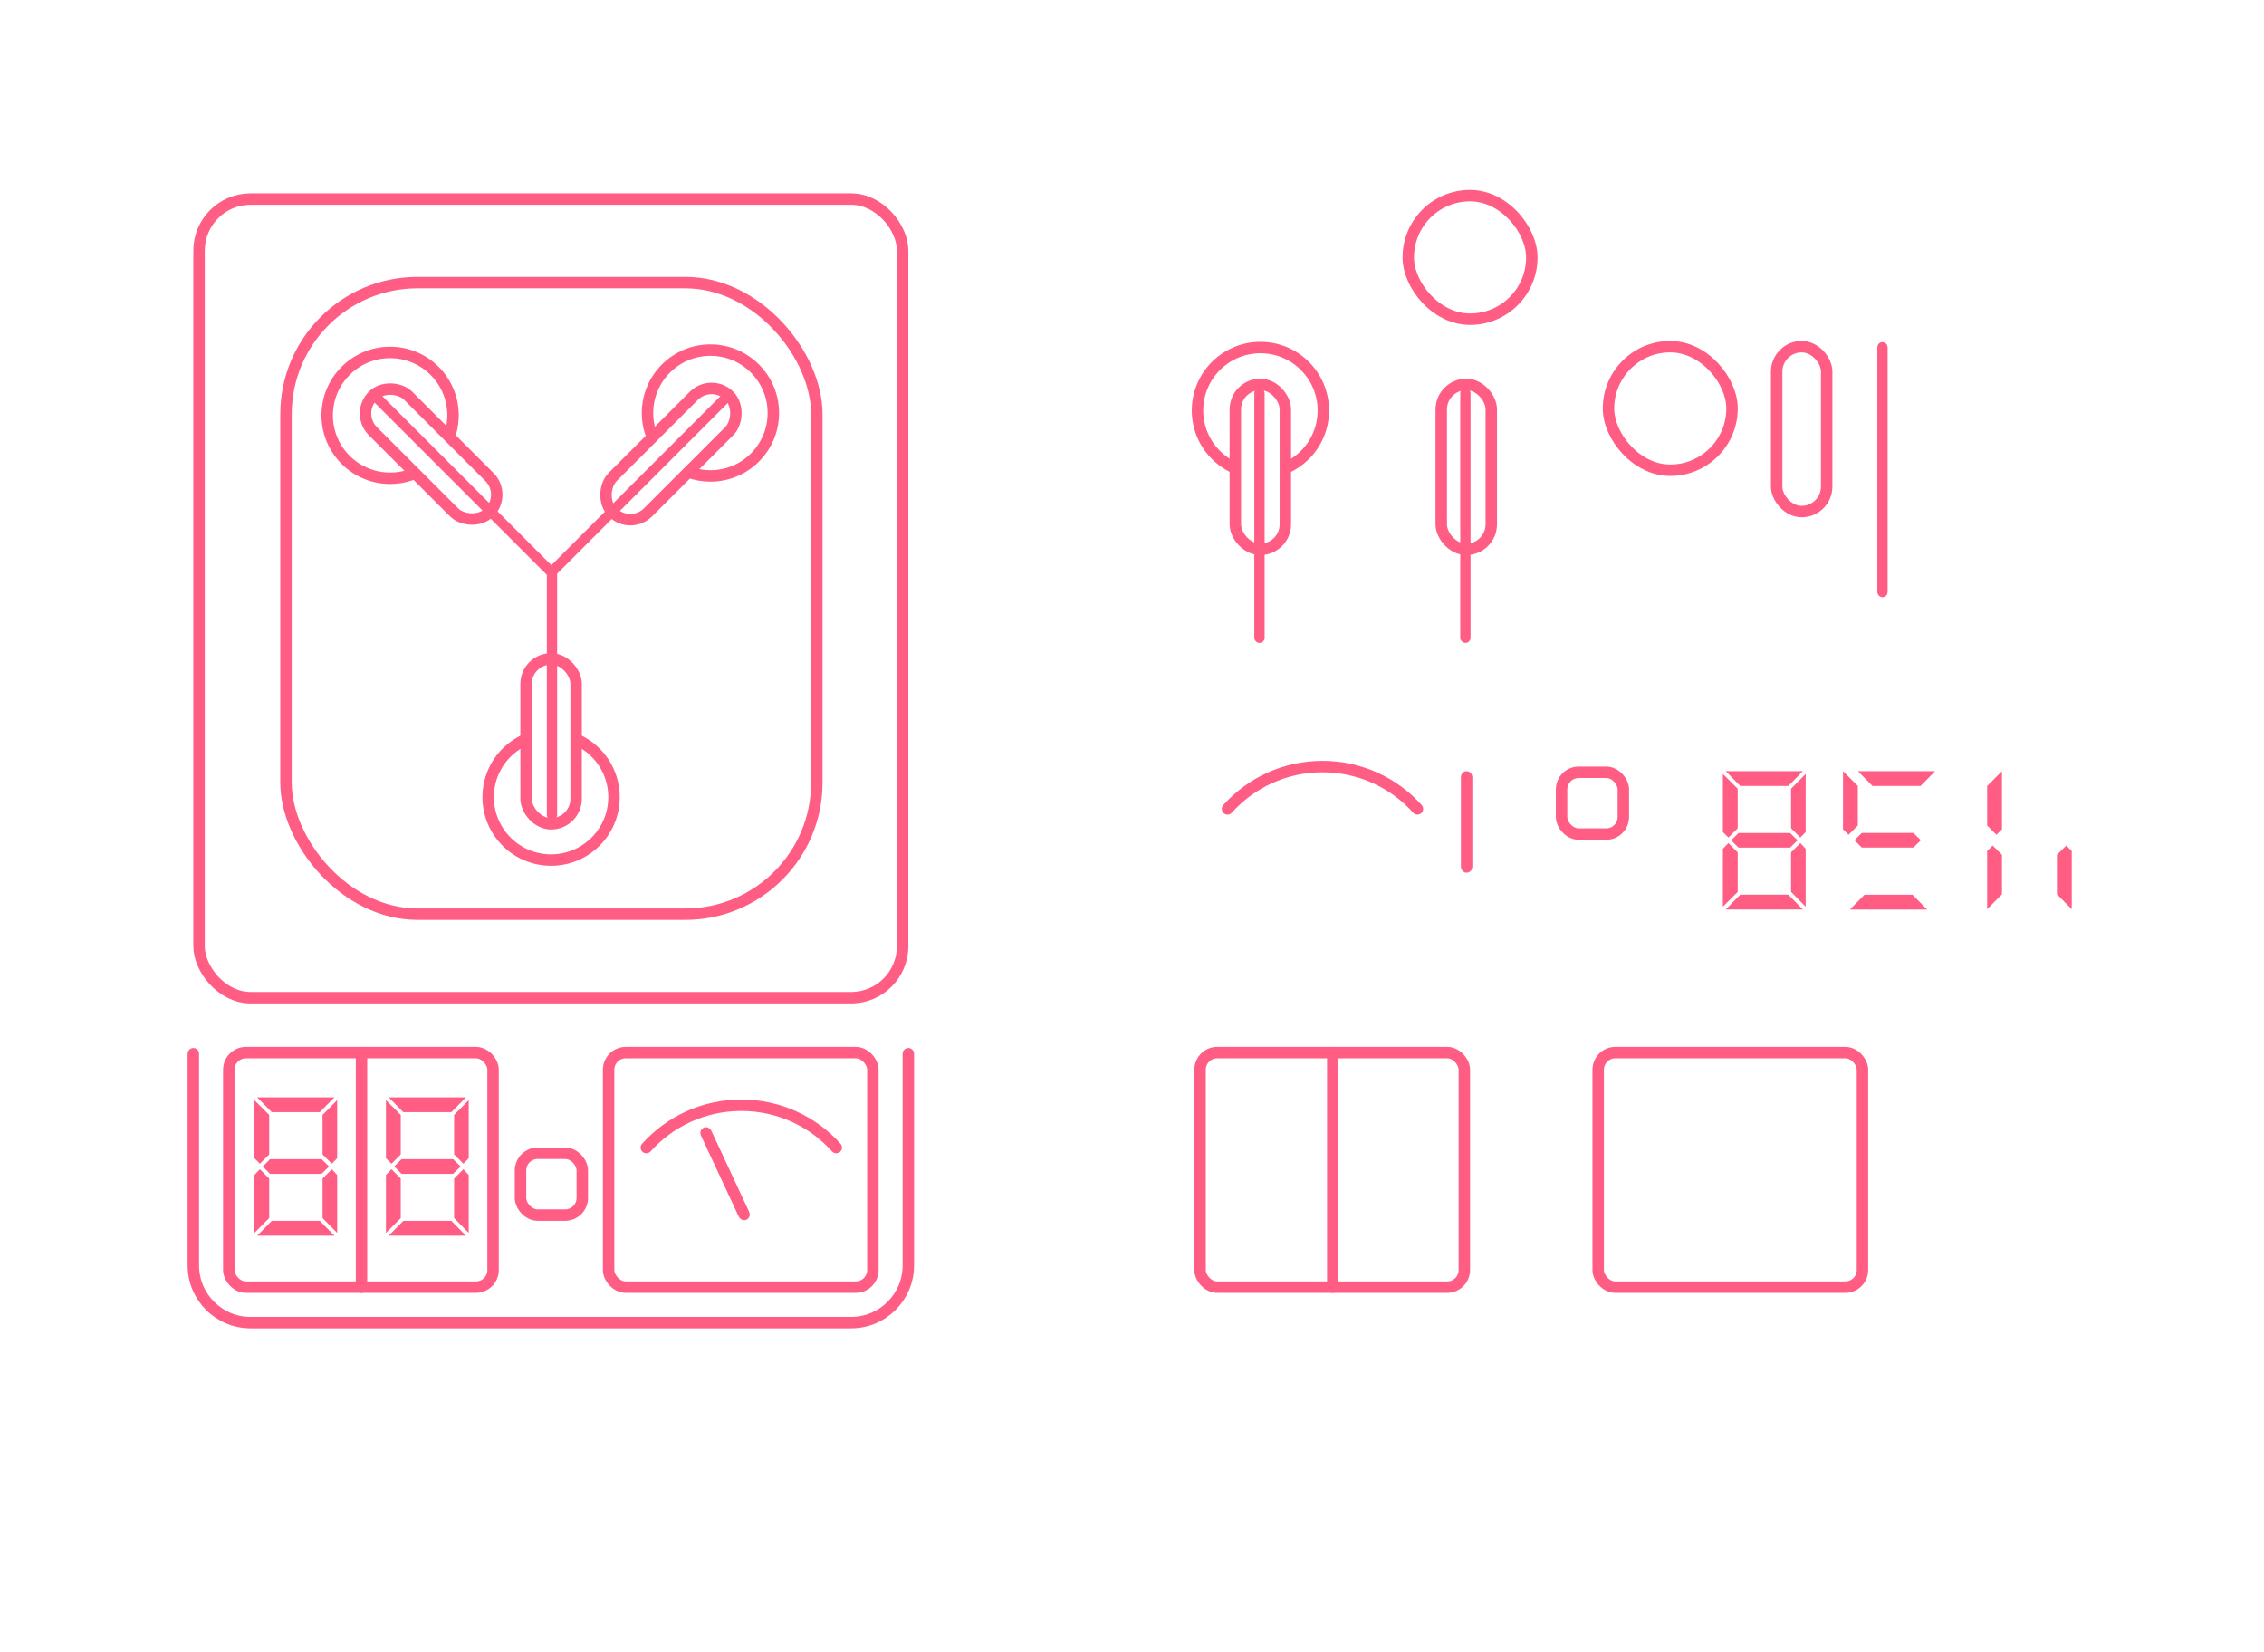 <svg width="1979" height="1444" viewBox="0 0 1979 1444" fill="none" xmlns="http://www.w3.org/2000/svg">
<rect x="174" y="174" width="615" height="698" rx="45" stroke="#FF5D84" stroke-width="10"/>
<path d="M169 921V1106C169 1133.61 191.386 1156 219 1156H744C771.614 1156 794 1133.61 794 1106V921" stroke="#FF5D84" stroke-width="10" stroke-linecap="round"/>
<rect x="200" y="920" width="231" height="205" rx="15" stroke="#FF5D84" stroke-width="10"/>
<rect x="313.5" y="917.5" width="5" height="210" rx="2.5" stroke="#FF5D84" stroke-width="5"/>
<rect x="455" y="1008" width="54" height="54" rx="15" stroke="#FF5D84" stroke-width="10"/>
<rect x="1365" y="675" width="54" height="54" rx="15" stroke="#FF5D84" stroke-width="10"/>
<rect x="532" y="920" width="231" height="205" rx="15" stroke="#FF5D84" stroke-width="10"/>
<rect x="1049" y="920" width="231" height="205" rx="15" stroke="#FF5D84" stroke-width="10"/>
<rect x="1162.5" y="917.5" width="5" height="210" rx="2.5" stroke="#FF5D84" stroke-width="5"/>
<rect x="1397" y="920" width="231" height="205" rx="15" stroke="#FF5D84" stroke-width="10"/>
<rect x="250" y="247" width="464" height="552" rx="115" stroke="#FF5D84" stroke-width="10"/>
<rect x="310.448" y="361.367" width="43.727" height="144.135" rx="21.863" transform="rotate(-45 310.448 361.367)" stroke="#FF5D84" stroke-width="10"/>
<rect x="326.744" y="348.096" width="4.404" height="219.147" rx="2.202" transform="rotate(-45 326.744 348.096)" stroke="#FF5D84" stroke-width="4.404"/>
<path d="M359.883 414.706C353.39 417.081 346.339 418.263 339.004 417.997C308.648 416.894 284.934 391.392 286.037 361.036C287.14 330.681 312.642 306.967 342.998 308.069C373.353 309.172 397.067 334.674 395.964 365.03C395.724 371.635 394.329 377.925 391.981 383.714" stroke="#FF5D84" stroke-width="10"/>
<path d="M505.136 646.936C511.392 649.877 517.195 654.054 522.168 659.452C542.749 681.793 541.322 716.588 518.981 737.169C496.64 757.749 461.845 756.322 441.264 733.982C420.684 711.641 422.111 676.846 444.452 656.265C449.312 651.787 454.763 648.351 460.528 645.946" stroke="#FF5D84" stroke-width="10"/>
<path d="M1079.39 409.027C1073.08 406.218 1067.19 402.163 1062.1 396.87C1041.06 374.965 1041.76 340.148 1063.66 319.104C1085.57 298.06 1120.39 298.759 1141.43 320.664C1162.47 342.569 1161.77 377.386 1139.87 398.43C1135.1 403.009 1129.73 406.558 1124.01 409.084" stroke="#FF5D84" stroke-width="10"/>
<rect x="632.867" y="346.198" width="4.404" height="217.43" rx="2.202" transform="rotate(45 632.867 346.198)" stroke="#FF5D84" stroke-width="4.404"/>
<rect x="621.989" y="330.448" width="43.727" height="144.135" rx="21.863" transform="rotate(45 621.989 330.448)" stroke="#FF5D84" stroke-width="10"/>
<path d="M570.047 381.746C567.438 375.344 566 368.34 566 361C566 330.624 590.624 306 621 306C651.376 306 676 330.624 676 361C676 391.376 651.376 416 621 416C614.391 416 608.054 414.834 602.184 412.697" stroke="#FF5D84" stroke-width="10"/>
<rect x="459.868" y="575.873" width="43.727" height="144.135" rx="21.863" stroke="#FF5D84" stroke-width="10"/>
<rect x="480.25" y="496.25" width="4.5" height="218.5" rx="2.25" stroke="#FF5D84" stroke-width="4.5"/>
<rect x="1123.55" y="480.127" width="43.727" height="144.135" rx="21.863" transform="rotate(-180 1123.55 480.127)" stroke="#FF5D84" stroke-width="10"/>
<rect x="1103.17" y="559.75" width="4.5" height="218.5" rx="2.25" transform="rotate(-180 1103.17 559.75)" stroke="#FF5D84" stroke-width="4.5"/>
<rect x="1303.55" y="480.127" width="43.727" height="144.135" rx="21.863" transform="rotate(-180 1303.55 480.127)" stroke="#FF5D84" stroke-width="10"/>
<rect x="1283.17" y="559.75" width="4.5" height="218.5" rx="2.25" transform="rotate(-180 1283.17 559.75)" stroke="#FF5D84" stroke-width="4.5"/>
<rect x="1596.73" y="447.135" width="43.727" height="144.135" rx="21.863" transform="rotate(-180 1596.73 447.135)" stroke="#FF5D84" stroke-width="10"/>
<rect x="1647.75" y="519.75" width="4.5" height="218.5" rx="2.25" transform="rotate(-180 1647.75 519.75)" stroke="#FF5D84" stroke-width="4.5"/>
<rect x="1514" y="411" width="108" height="108" rx="54" transform="rotate(-180 1514 411)" stroke="#FF5D84" stroke-width="10"/>
<rect x="1339" y="279" width="108" height="108" rx="54" transform="rotate(-180 1339 279)" stroke="#FF5D84" stroke-width="10"/>
<path d="M565 1003C585.323 980.303 614.976 966 648 966C681.024 966 710.677 980.303 731 1003" stroke="#FF5D84" stroke-width="10" stroke-linecap="round" stroke-linejoin="round"/>
<path d="M1073 707C1093.32 684.303 1122.98 670 1156 670C1189.02 670 1218.68 684.303 1239 707" stroke="#FF5D84" stroke-width="10" stroke-linecap="round" stroke-linejoin="round"/>
<rect x="613.822" y="988.942" width="5" height="83.773" rx="2.5" transform="rotate(-25 613.822 988.942)" stroke="#FF5D84" stroke-width="5"/>
<rect x="1279.5" y="676.5" width="5" height="83.773" rx="2.5" stroke="#FF5D84" stroke-width="5"/>
<path d="M292.318 959.092L279.536 972.046H237.563L224.781 959.092H292.318ZM292.318 1080H224.781L237.563 1067.05H279.536L292.318 1080ZM235.318 1030.08V1064.63L222.363 1077.58V1026.97L227.2 1021.96L235.318 1030.08ZM222.363 1012.29V961.51L235.318 974.465V1009.01L227.2 1017.13L222.363 1012.29ZM294.736 1026.97V1077.58L281.954 1064.63V1030.08L290.072 1021.96L294.736 1026.97ZM281.954 1009.01V974.465L294.736 961.51V1012.29L290.072 1017.13L281.954 1009.01ZM281.091 1013.16L287.654 1019.55L281.091 1025.94H236.009L229.618 1019.55L236.009 1013.16H281.091Z" fill="#FF5D84"/>
<path d="M407.312 959.092L394.531 972.046H352.558L339.776 959.092H407.312ZM407.312 1080H339.776L352.558 1067.05H394.531L407.312 1080ZM350.312 1030.08V1064.63L337.358 1077.58V1026.97L342.194 1021.96L350.312 1030.08ZM337.358 1012.29V961.51L350.312 974.465V1009.01L342.194 1017.13L337.358 1012.29ZM409.731 1026.97V1077.58L396.949 1064.63V1030.08L405.067 1021.96L409.731 1026.97ZM396.949 1009.01V974.465L409.731 961.51V1012.29L405.067 1017.13L396.949 1009.01ZM396.085 1013.16L402.649 1019.55L396.085 1025.94H351.003L344.612 1019.55L351.003 1013.16H396.085Z" fill="#FF5D84"/>
<path d="M1575.95 674L1563.17 686.955H1521.2L1508.42 674H1575.95ZM1575.95 794.909H1508.42L1521.2 781.955H1563.17L1575.95 794.909ZM1518.95 744.991V779.536L1506 792.491V741.882L1510.84 736.873L1518.95 744.991ZM1506 727.2V676.418L1518.95 689.373V723.918L1510.84 732.036L1506 727.2ZM1578.37 741.882V792.491L1565.59 779.536V744.991L1573.71 736.873L1578.37 741.882ZM1565.59 723.918V689.373L1578.37 676.418V727.2L1573.71 732.036L1565.59 723.918ZM1564.73 728.064L1571.29 734.455L1564.73 740.845H1519.65L1513.25 734.455L1519.65 728.064H1564.73Z" fill="#FF5D84"/>
<path d="M1672.47 728L1679.04 734.391L1672.47 740.782H1627.39L1621 734.391L1627.39 728H1672.47Z" fill="#FF5D84"/>
<path d="M1678.75 686.955L1691.54 674H1624L1636.78 686.955H1678.75Z" fill="#FF5D84"/>
<path d="M1671.75 782.001L1684.54 794.955H1617L1629.78 782.001H1671.75Z" fill="#FF5D84"/>
<path d="M1611 674V724.782L1615.84 729.618L1623.95 721.5V686.955L1611 674Z" fill="#FF5D84"/>
<path d="M1737 794.619V743.837L1741.84 739.001L1749.95 747.119V781.665L1737 794.619Z" fill="#FF5D84"/>
<path d="M1749.95 674V724.782L1745.12 729.618L1737 721.5V686.955L1749.95 674Z" fill="#FF5D84"/>
<path d="M1810.95 794.619V743.837L1806.12 739.001L1798 747.119V781.665L1810.95 794.619Z" fill="#FF5D84"/>
</svg>
